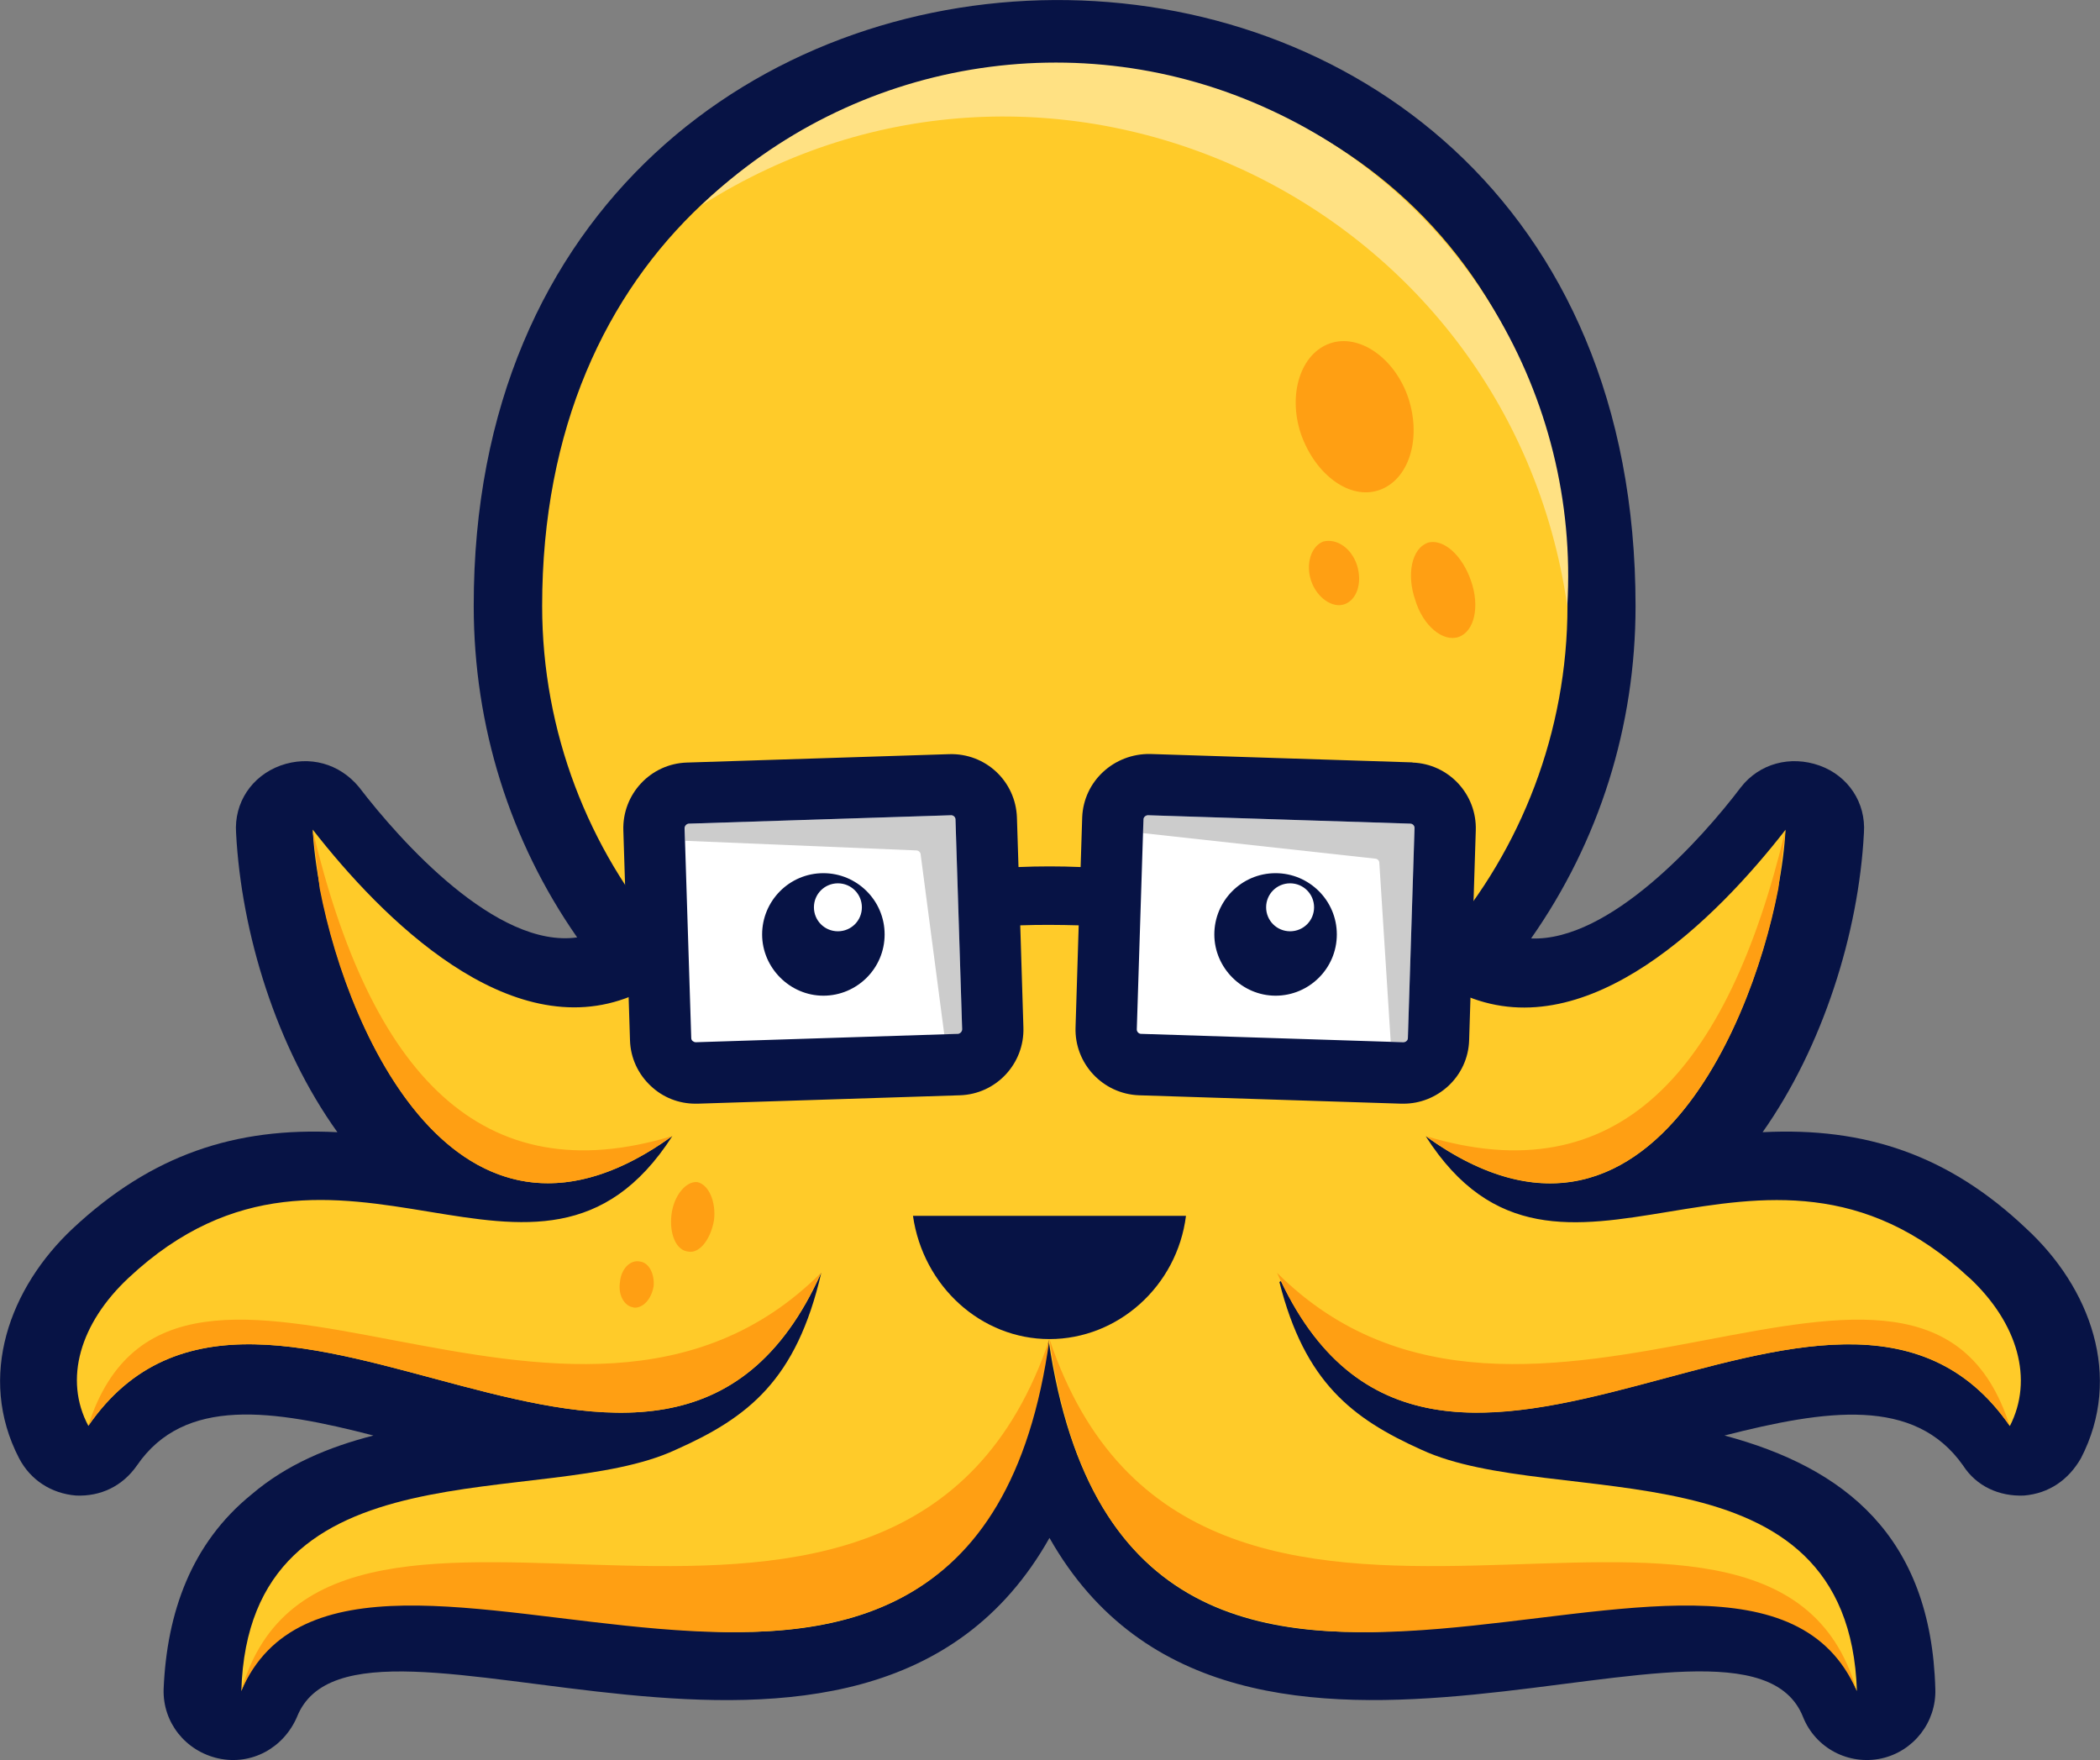 <?xml version="1.0" encoding="UTF-8"?><svg id="Layer_2" xmlns="http://www.w3.org/2000/svg" viewBox="0 0 120 100.56"><rect x="0" y="0" width="120" height="100.56" fill="#808080" stroke="none"/><defs><style>.cls-1{fill:#ffcb29;}.cls-2{fill:#ccc;}.cls-3,.cls-4{fill:#071345;}.cls-4,.cls-5,.cls-6,.cls-7{fill-rule:evenodd;}.cls-5{fill:#ff9f13;}.cls-6{fill:#ffe183;}.cls-7{fill:#fff;}</style></defs><g id="Final-1"><path class="cls-4" d="m87.49,53.62c4.49.18,9.75-5.68,11.99-8.64,1.06-1.36,2.83-1.83,4.49-1.24,1.65.59,2.66,2.13,2.54,3.85-.3,5.74-2.36,12.24-5.79,17.1,5.85-.3,10.63,1.3,15.06,5.5,3.66,3.37,5.55,8.46,3.13,13.13-.71,1.24-1.83,2.01-3.25,2.13-1.42.06-2.72-.53-3.48-1.71-2.78-3.96-7.86-3.19-13.64-1.72,6.85,1.83,11.81,5.74,12.05,14.49.06,1.89-1.24,3.55-3.07,3.96-1.89.41-3.78-.59-4.49-2.37-3.43-8.64-32.37,8.64-43.06-10.23-10.63,18.87-39.57,1.6-43,10.23-.77,1.78-2.6,2.78-4.49,2.37-1.89-.42-3.19-2.07-3.13-3.96.18-4.38,1.59-8.34,5.02-11.12,2.01-1.72,4.43-2.72,6.97-3.37-5.73-1.48-10.81-2.25-13.52,1.72-.83,1.18-2.07,1.77-3.48,1.71-1.42-.12-2.6-.89-3.25-2.13-2.42-4.67-.53-9.76,3.07-13.13,4.49-4.2,9.27-5.8,15.12-5.5-3.48-4.85-5.49-11.36-5.79-17.1-.12-1.72.89-3.25,2.54-3.85,1.65-.59,3.37-.12,4.49,1.24,2.36,3.08,7.86,9.23,12.46,8.58-3.84-5.5-5.91-12.07-5.91-18.93-.06-45.79,66.39-46.55,66.39,0,0,6.86-2.07,13.43-5.97,18.99h0Z"/><path class="cls-1" d="m112.54,73.02c-12.05-11.24-23.45,3.85-31.07-8.1,13.53,9.76,20.14-9.52,20.56-17.51-3.96,5.09-11.22,12.36-18.19,9.52-.43-.17-.87-.36-1.32-.59.04-.88.06-1.79.02-2.73,4.37-5.09,7.03-11.77,7.03-18.99-.06-41.35-58.59-40.64-58.59,0,0,7.22,2.66,13.9,7.03,18.99-.11.85-.17,1.68-.18,2.48-.61.33-1.2.6-1.77.83-6.97,2.84-14.23-4.44-18.19-9.52.41,7.99,7.03,27.27,20.55,17.51-7.68,11.95-19.08-3.13-31.07,8.1-2.78,2.6-3.72,5.8-2.3,8.46,9.98-14.49,32.9,11.3,41.88-8.75-1.42,6.15-4.19,8.28-8.33,10.12-7.5,3.49-24.39-.65-24.81,13.78,6.17-15.44,41.4,12.46,46.13-20.05,4.74,32.51,40.02,4.61,46.19,20.05-.47-14.43-17.31-10.29-24.87-13.78-3.96-1.78-6.68-3.85-8.13-9.59.03-.02.06-.04.09-.06,9.07,19.16,31.69-6.09,41.65,8.29,1.36-2.66.47-5.86-2.3-8.46Z"/><path class="cls-5" d="m59.97,76.51c-8.39,24.9-41.28,2.9-46.19,20.11,6.44-14.85,41.76,12.07,46.19-20.11h0Z"/><path class="cls-5" d="m46.92,72.72c-8.98,20.05-31.89-5.74-41.88,8.75,4.96-15.56,27.7,5.44,41.88-8.75,0,0,0,.06,0,0h0Z"/><path class="cls-5" d="m38.41,64.91c-10.93,3.31-17.25-3.61-20.55-17.51l.41,3.37c1.71,8.87,8.27,22.72,20.14,14.14h0Z"/><path class="cls-5" d="m59.97,76.51c8.33,24.9,41.23,2.9,46.13,20.11-6.44-14.85-41.76,12.07-46.13-20.11h0Z"/><path class="cls-5" d="m72.97,72.72c8.98,20.05,31.89-5.74,41.87,8.75-4.96-15.56-27.64,5.44-41.87-8.75,0,0,0,.06,0,0h0Z"/><path class="cls-5" d="m81.47,64.91c10.93,3.31,17.25-3.61,20.56-17.51l-.41,3.37c-1.71,8.87-8.27,22.72-20.14,14.14h0Z"/><path class="cls-6" d="m40.07,11.74C48.75,3.39,61.68,1.21,72.61,6.29c10.93,5.03,17.66,16.33,16.95,28.34C86.19,11.32,59.97-.92,40.07,11.74h0Z"/><path class="cls-5" d="m76,19.62c1.66-.58,3.71.83,4.48,3.13.77,2.37,0,4.67-1.66,5.25-1.66.58-3.64-.83-4.48-3.2-.77-2.3,0-4.61,1.66-5.18h0Z"/><path class="cls-5" d="m81.57,31.01c.9-.26,1.98.7,2.49,2.18.51,1.47.19,2.88-.7,3.2-.9.32-2.05-.64-2.49-2.11-.51-1.47-.19-2.94.7-3.26h0Z"/><path class="cls-5" d="m75.62,30.94c.77-.19,1.6.38,1.92,1.34.32,1.02,0,1.98-.7,2.24-.7.26-1.6-.38-1.92-1.34-.32-.96,0-1.98.7-2.24h0Z"/><path class="cls-4" d="m52.17,69.47c.58,4.03,3.9,7.04,7.8,7.04s7.29-3.01,7.8-7.04h-15.6Z"/><path class="cls-5" d="m39.33,71.51c.64.13,1.28-.7,1.47-1.79.13-1.09-.32-2.05-.96-2.18-.64-.06-1.34.77-1.47,1.86-.13,1.09.26,2.05.96,2.11h0Z"/><path class="cls-5" d="m36.2,74.71c.51.06,1.02-.45,1.15-1.22.06-.7-.26-1.34-.77-1.41-.58-.13-1.09.45-1.15,1.15-.13.77.26,1.41.77,1.47h0Z"/><path class="cls-7" d="m54.81,60.82l-14.99.48c-1.1.04-2.03-.83-2.07-1.93l-.38-11.99c-.04-1.1.83-2.03,1.93-2.07l14.99-.48c1.1-.04,2.03.83,2.07,1.93l.38,11.99c.04,1.1-.83,2.03-1.93,2.07Z"/><path class="cls-7" d="m65.14,60.82l14.99.48c1.1.04,2.03-.83,2.07-1.93l.38-11.99c.04-1.1-.83-2.03-1.93-2.07l-14.99-.48c-1.1-.04-2.03.83-2.07,1.93l-.38,11.99c-.04,1.1.83,2.03,1.93,2.07Z"/><path class="cls-4" d="m72.89,49.89c1.91,0,3.5,1.55,3.5,3.5s-1.59,3.5-3.5,3.5-3.5-1.59-3.5-3.5,1.55-3.5,3.5-3.5h0Zm.83.58c.76,0,1.37.61,1.37,1.37s-.61,1.37-1.37,1.37-1.37-.61-1.37-1.37.61-1.37,1.37-1.37h0Z"/><path class="cls-4" d="m47.05,49.89c1.91,0,3.5,1.55,3.5,3.5s-1.59,3.5-3.5,3.5-3.5-1.59-3.5-3.5,1.55-3.5,3.5-3.5h0Zm.83.58c.76,0,1.37.61,1.37,1.37s-.61,1.37-1.37,1.37-1.37-.61-1.37-1.37.61-1.37,1.37-1.37h0Z"/><path class="cls-2" d="m54.36,46.58h0l-14.99.48c-.13,0-.25.12-.24.26l.02.72,13.21.55h0c.13,0,.25.11.25.24l1.35,10.28.78-.03c.13,0,.25-.13.24-.26l-.38-11.99c0-.13-.12-.24-.25-.24Z"/><path class="cls-2" d="m80.58,47.06l-14.99-.48c-.13,0-.25.11-.26.24l-.03.78,13.28,1.46c.13,0,.25.12.24.26l.65,10.21.72.02c.08,0,.14-.04.18-.07.04-.03.08-.09.08-.17l.38-12c0-.13-.11-.25-.24-.26Z"/><path class="cls-3" d="m80.71,43.56l-14.99-.48c-2.06-.03-3.8,1.55-3.88,3.62l-.09,2.84c-1.18-.05-2.37-.05-3.55,0l-.09-2.83c-.07-2.07-1.79-3.69-3.88-3.62l-14.99.48c-2.07.07-3.69,1.81-3.62,3.88l.38,11.99c.03,1,.46,1.93,1.19,2.61.7.66,1.6,1.01,2.55,1.01.04,0,.09,0,.13,0l14.99-.48c2.07-.07,3.69-1.81,3.62-3.88l-.18-5.83c1.11-.04,2.23-.03,3.34,0l-.18,5.83c-.07,2.06,1.55,3.8,3.62,3.88l14.99.48s.09,0,.13,0c.95,0,1.85-.36,2.56-1.01.73-.68,1.16-1.61,1.19-2.61l.38-11.99c.07-2.07-1.55-3.81-3.62-3.88Zm-25.96,15.51l-14.99.48c-.08,0-.14-.04-.18-.07-.04-.03-.08-.09-.08-.17l-.38-11.99c0-.13.11-.25.24-.26l14.99-.48h0c.13,0,.25.11.25.24l.38,11.99c0,.13-.11.25-.24.26Zm25.7.24c0,.08-.04.14-.08.17-.03.03-.1.07-.18.07l-14.99-.48c-.13,0-.25-.13-.24-.26l.38-11.99c0-.13.13-.24.26-.24l14.99.48c.13,0,.25.12.24.26l-.38,12Z"/></g></svg>